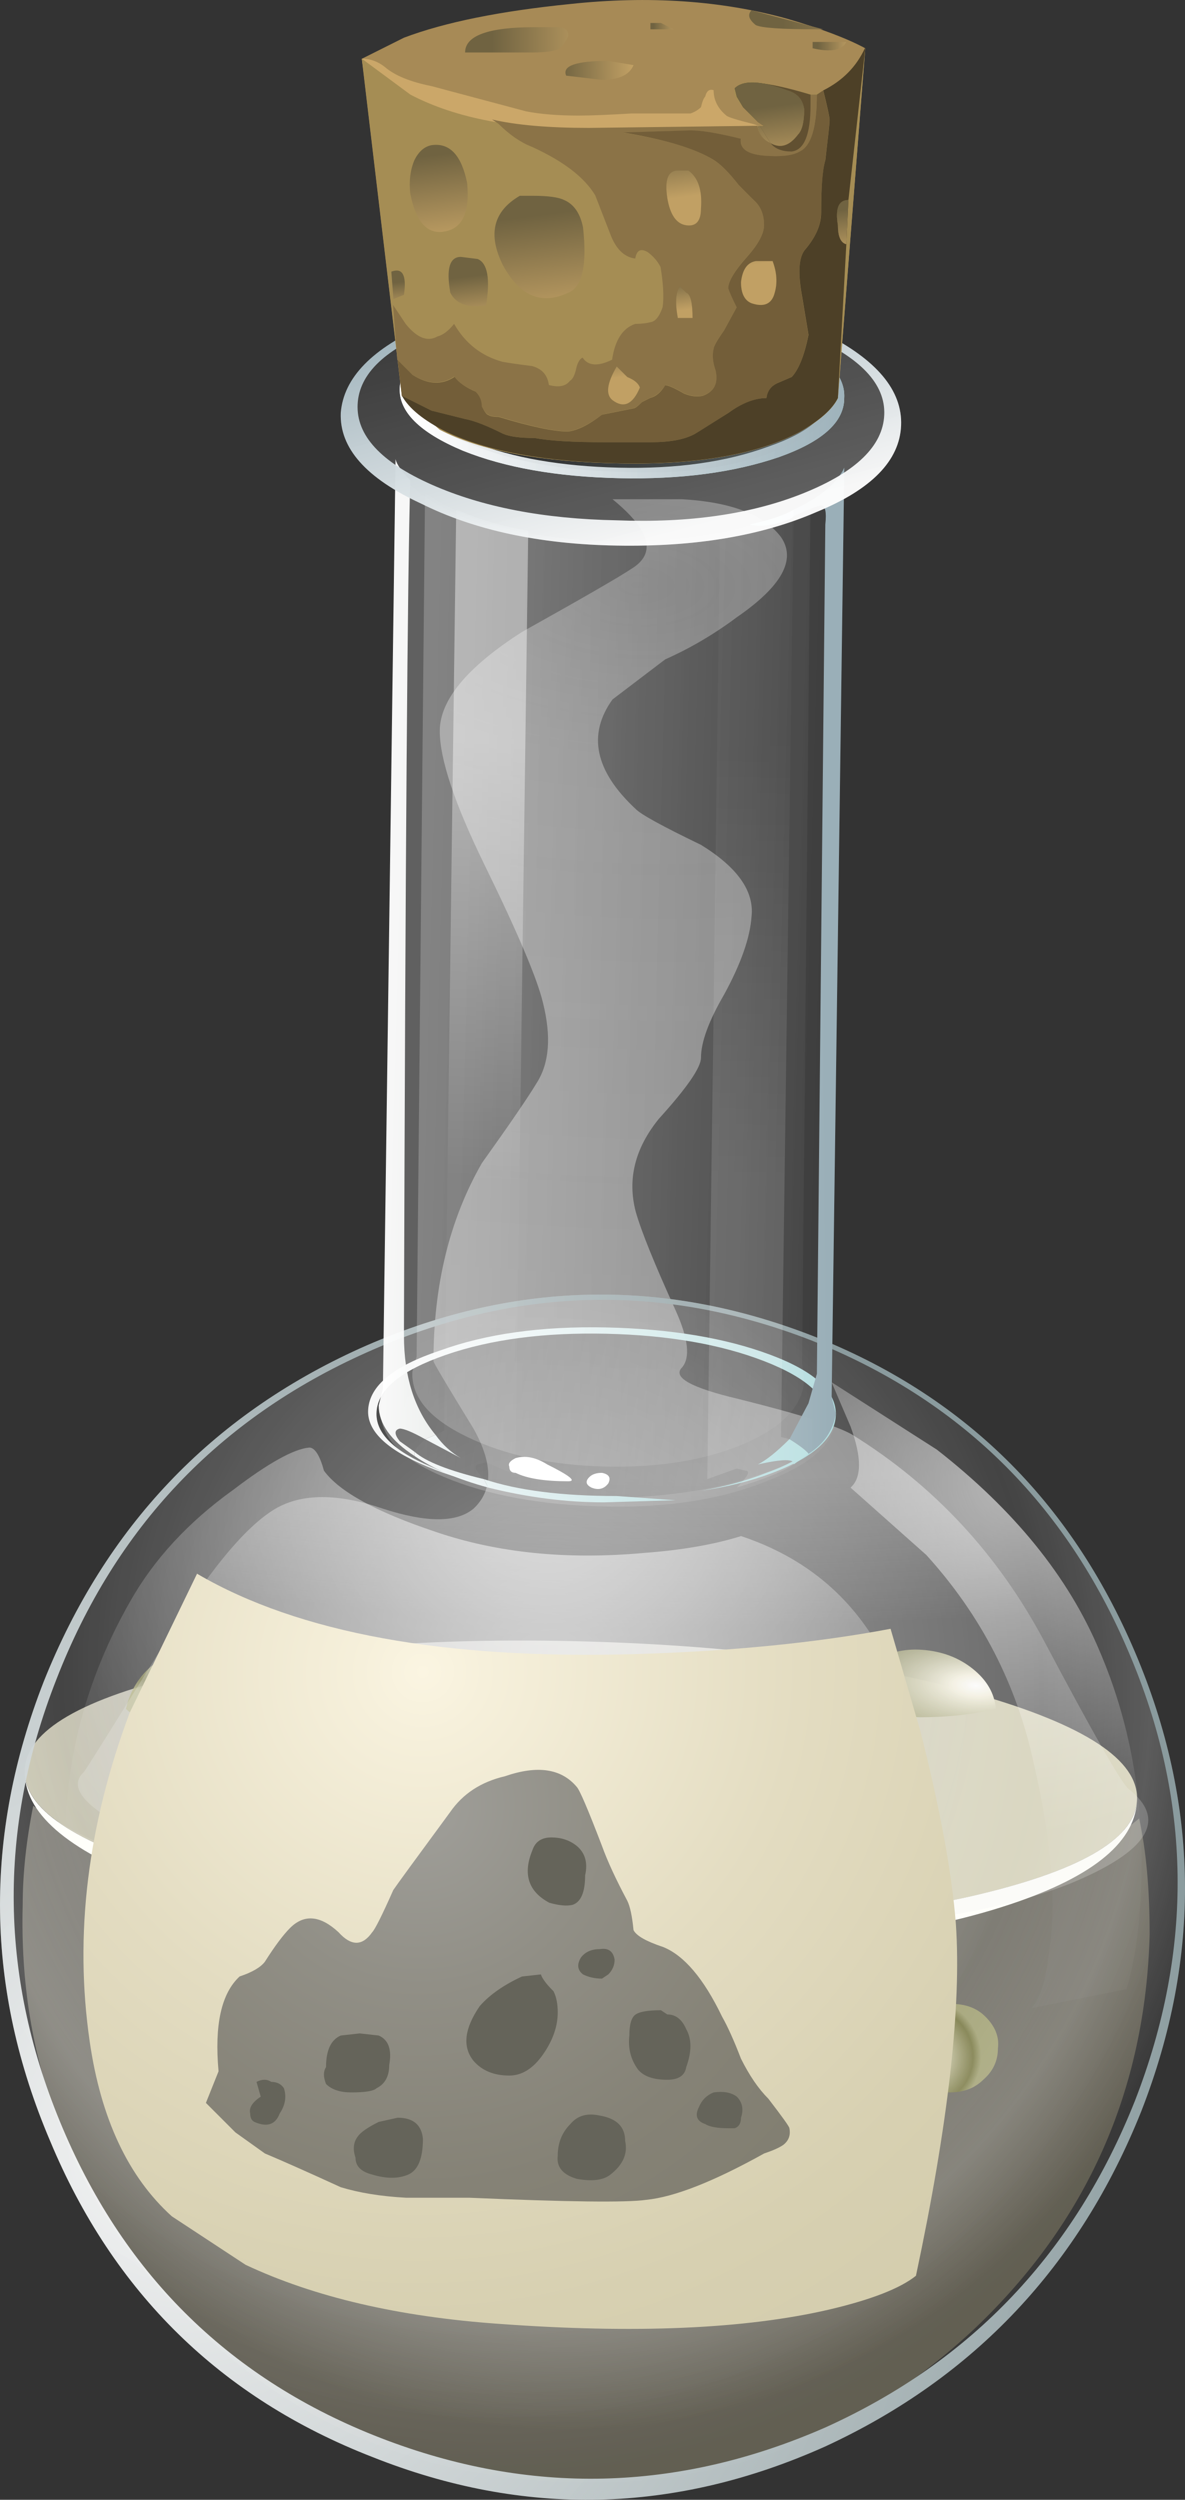 <?xml version="1.0" encoding="UTF-8"?>
<svg version="1.1" viewBox="0 0 22.502 47.448" xmlns="http://www.w3.org/2000/svg">
<rect x="0" y="0" width="22.502" height="47.448" fill="#333333" stroke="none"/>
<g transform="translate(-15.116 -11.821)" fill-rule="evenodd">
<radialGradient id="ae" cx="1417.4" cy="-497.98" r="18.043" gradientTransform="matrix(.329 .729 .729 -.329 -78.794 -1152.6)" gradientUnits="userSpaceOnUse">
<stop stop-color="#D4D4D4" stop-opacity=".667" offset="0"/>
<stop stop-color="#656152" stop-opacity=".847" offset=".988"/>
</radialGradient>
<path d="m25.987 48.497c2.4 0.08 4.6-0.08 6.6-0.48 1.92-0.4 3.307-0.96 4.16-1.68 0.134 0.613 0.2 1.347 0.2 2.2-0.08 2.96-1.187 5.452-3.32 7.48-2.16 2.025-4.72 3-7.68 2.92s-5.454-1.188-7.48-3.32c-2.026-2.16-3-4.707-2.92-7.64 0-0.588 0.067-1.214 0.2-1.88 0.935 0.666 2.307 1.213 4.12 1.64 1.84 0.452 3.88 0.706 6.12 0.76z" fill="url(#ae)"/>
<radialGradient id="b" cx="1425.1" cy="-526.72" r="13.838" gradientTransform="matrix(.314 .736 .701 -.332 -54.979 -1181)" gradientUnits="userSpaceOnUse">
<stop stop-color="#D9D8D5" stop-opacity=".667" offset="0"/>
<stop stop-color="#CFCBAE" offset="1"/>
</radialGradient>
<path d="m33.667 43.977c2.054 0.587 3.066 1.254 3.04 2-0.026 0.747-1.08 1.36-3.16 1.84-2.054 0.454-4.547 0.654-7.48 0.6-2.906-0.08-5.385-0.413-7.44-1-2.052-0.586-3.065-1.253-3.04-2 0.027-0.746 1.08-1.36 3.16-1.84 2.054-0.48 4.547-0.68 7.48-0.6 2.907 0.08 5.386 0.413 7.44 1z" fill="url(#b)"/>
<path d="m33.547 47.816c2.044-0.47 3.097-1.07 3.16-1.8-0.053 0.81-0.906 1.475-2.56 2-1.92 0.614-4.573 0.88-7.96 0.8-3.36-0.08-6.027-0.48-8-1.2-1.707-0.62-2.573-1.327-2.6-2.12 0.042 0.713 1.055 1.354 3.04 1.92 2.054 0.587 4.534 0.92 7.44 1 2.933 0.055 5.426-0.145 7.48-0.6z" fill="#fffffa"/>
<radialGradient id="c" cx="1327.2" cy="-719.51" r="2.304" gradientTransform="matrix(.208 .772 .772 -.208 306.3 -1125)" gradientUnits="userSpaceOnUse">
<stop stop-color="#fff" offset="0"/>
<stop stop-color="#F3EFDB" offset=".165"/>
<stop stop-color="#7C7C40" stop-opacity=".847" offset=".859"/>
<stop stop-color="#AAAA76" stop-opacity=".847" offset="1"/>
</radialGradient>
<path d="m28.667 50.497c-0.026 0.4-0.187 0.733-0.48 1-0.293 0.266-0.64 0.387-1.04 0.36-0.426 0-0.786-0.134-1.08-0.4-0.292-0.294-0.426-0.64-0.4-1.04 0.027-0.374 0.188-0.693 0.48-0.96 0.294-0.294 0.64-0.427 1.04-0.4 0.427 0 0.774 0.146 1.04 0.44 0.294 0.293 0.44 0.626 0.44 1z" fill="url(#c)"/>
<radialGradient id="d" cx="1322.3" cy="-709.32" r="1.346" gradientTransform="matrix(.208 .772 .772 -.208 290.67 -1120.3)" gradientUnits="userSpaceOnUse">
<stop stop-color="#fff" offset="0"/>
<stop stop-color="#F3EFDB" offset=".165"/>
<stop stop-color="#7C7C40" stop-opacity=".847" offset=".859"/>
<stop stop-color="#AAAA76" stop-opacity=".847" offset="1"/>
</radialGradient>
<path d="m18.748 48.977c-0.027 0.24-0.12 0.44-0.28 0.6-0.187 0.16-0.4 0.24-0.64 0.24-0.24-0.026-0.44-0.12-0.6-0.28-0.188-0.16-0.267-0.36-0.24-0.6 0-0.213 0.093-0.4 0.28-0.56 0.16-0.16 0.36-0.24 0.6-0.24s0.453 0.08 0.64 0.24c0.16 0.186 0.24 0.387 0.24 0.6z" fill="url(#d)"/>
<radialGradient id="e" cx="1323.1" cy="-714.28" r="1.346" gradientTransform="matrix(.208 .772 .772 -.208 298.33 -1122.4)" gradientUnits="userSpaceOnUse">
<stop stop-color="#fff" offset="0"/>
<stop stop-color="#F3EFDB" offset=".165"/>
<stop stop-color="#7C7C40" stop-opacity=".847" offset=".859"/>
<stop stop-color="#AAAA76" stop-opacity=".847" offset="1"/>
</radialGradient>
<path d="m22.708 48.576c0 0.214-0.08 0.4-0.24 0.56-0.187 0.16-0.4 0.24-0.64 0.24s-0.44-0.08-0.6-0.24c-0.188-0.186-0.28-0.386-0.28-0.6 0.026-0.24 0.12-0.44 0.28-0.6 0.186-0.16 0.4-0.227 0.64-0.2 0.24 0 0.44 0.08 0.6 0.24 0.186 0.16 0.266 0.36 0.24 0.6z" fill="url(#e)"/>
<radialGradient id="f" cx="1322.8" cy="-722.67" r="1.346" gradientTransform="matrix(.208 .772 .772 -.208 311.29 -1125.8)" gradientUnits="userSpaceOnUse">
<stop stop-color="#fff" offset="0"/>
<stop stop-color="#F3EFDB" offset=".165"/>
<stop stop-color="#7C7C40" stop-opacity=".847" offset=".859"/>
<stop stop-color="#AAAA76" stop-opacity=".847" offset="1"/>
</radialGradient>
<path d="m28.267 45.697c0.24 0 0.44 0.08 0.6 0.24 0.188 0.186 0.268 0.386 0.24 0.6 0 0.24-0.08 0.44-0.24 0.6-0.186 0.16-0.4 0.227-0.64 0.2-0.24 0-0.44-0.08-0.6-0.24-0.187-0.187-0.28-0.387-0.28-0.6 0.027-0.24 0.12-0.44 0.28-0.6 0.186-0.16 0.4-0.227 0.64-0.2z" fill="url(#f)"/>
<radialGradient id="g" cx="1329.7" cy="-710.54" r="2.292" gradientTransform="matrix(.209 .772 .772 -.209 292.01 -1122.8)" gradientUnits="userSpaceOnUse">
<stop stop-color="#fff" offset="0"/>
<stop stop-color="#F3EFDB" offset=".165"/>
<stop stop-color="#7C7C40" stop-opacity=".847" offset=".859"/>
<stop stop-color="#AAAA76" stop-opacity=".847" offset="1"/>
</radialGradient>
<path d="m23.467 53.137c-0.026 0.373-0.186 0.706-0.48 1-0.293 0.267-0.64 0.387-1.04 0.36-0.425-0.027-0.772-0.174-1.04-0.44-0.293-0.294-0.44-0.626-0.44-1 0.027-0.373 0.187-0.693 0.48-0.96 0.293-0.294 0.653-0.427 1.08-0.4 0.4 0 0.747 0.146 1.04 0.44 0.267 0.294 0.4 0.626 0.4 1z" fill="url(#g)"/>
<radialGradient id="h" cx="1332.3" cy="-721.86" r="1.374" gradientTransform="matrix(.211 .772 .772 -.211 308.81 -1130)" gradientUnits="userSpaceOnUse">
<stop stop-color="#fff" offset="0"/>
<stop stop-color="#F3EFDB" offset=".165"/>
<stop stop-color="#7C7C40" stop-opacity=".847" offset=".859"/>
<stop stop-color="#AAAA76" stop-opacity=".847" offset="1"/>
</radialGradient>
<path d="m34.066 50.697c0 0.24-0.093 0.44-0.28 0.6-0.16 0.16-0.373 0.24-0.64 0.24-0.24 0-0.44-0.08-0.6-0.24-0.187-0.187-0.28-0.4-0.28-0.64 0.026-0.24 0.12-0.44 0.28-0.6 0.188-0.16 0.4-0.228 0.64-0.2 0.267 0 0.48 0.08 0.64 0.24 0.188 0.186 0.267 0.386 0.24 0.6z" fill="url(#h)"/>
<radialGradient id="i" cx="1001.7" cy="-1099.7" r="1.892" gradientTransform="matrix(-.053 .798 1.348 .106 1554.3 -640.19)" gradientUnits="userSpaceOnUse">
<stop stop-color="#fff" offset="0"/>
<stop stop-color="#F3EFDB" offset=".165"/>
<stop stop-color="#7C7C40" stop-opacity=".847" offset=".859"/>
<stop stop-color="#AAAA76" stop-opacity=".847" offset="1"/>
</radialGradient>
<path d="m18.867 44.657c-0.666-0.026-1.12-0.16-1.36-0.4 0.08-0.347 0.254-0.626 0.52-0.84 0.268-0.214 0.562-0.32 0.882-0.32 0.34 0.026 0.65 0.16 0.91 0.4 0.265 0.24 0.412 0.546 0.44 0.92-0.27 0.16-0.735 0.24-1.4 0.24z" fill="url(#i)"/>
<radialGradient id="j" cx="1001.8" cy="-1113.1" r="1.478" gradientTransform="matrix(-.054 .798 1.353 .108 1588.4 -633.77)" gradientUnits="userSpaceOnUse">
<stop stop-color="#fff" offset="0"/>
<stop stop-color="#F3EFDB" offset=".165"/>
<stop stop-color="#7C7C40" stop-opacity=".847" offset=".859"/>
<stop stop-color="#AAAA76" stop-opacity=".847" offset="1"/>
</radialGradient>
<path d="m28.267 45.297c0.268 0 0.507 0.106 0.72 0.32 0.188 0.186 0.307 0.426 0.36 0.72-0.266 0.134-0.64 0.187-1.12 0.16-0.48-0.026-0.84-0.12-1.08-0.28 0.187-0.667 0.56-0.974 1.12-0.92z" fill="url(#j)"/>
<radialGradient id="k" cx="1002.1" cy="-1108.9" r="2.205" gradientTransform="matrix(-.054 .798 1.347 .109 1572.7 -633.1)" gradientUnits="userSpaceOnUse">
<stop stop-color="#fff" offset="0"/>
<stop stop-color="#F3EFDB" offset=".165"/>
<stop stop-color="#7C7C40" stop-opacity=".847" offset=".859"/>
<stop stop-color="#AAAA76" stop-opacity=".847" offset="1"/>
</radialGradient>
<path d="m24.467 47.736c-0.72-0.026-1.253-0.173-1.6-0.44 0.107-0.4 0.307-0.72 0.6-0.96 0.32-0.266 0.68-0.4 1.08-0.4 0.4 0.027 0.747 0.188 1.04 0.48 0.32 0.294 0.495 0.654 0.522 1.08-0.33 0.188-0.87 0.268-1.65 0.24z" fill="url(#k)"/>
<radialGradient id="l" cx="1003.2" cy="-1126.5" r="1.555" gradientTransform="matrix(-.06 .798 1.716 .13 2026.9 -610.29)" gradientUnits="userSpaceOnUse">
<stop stop-color="#fff" offset="0"/>
<stop stop-color="#F3EFDB" offset=".165"/>
<stop stop-color="#7C7C40" stop-opacity=".847" offset=".859"/>
<stop stop-color="#AAAA76" stop-opacity=".847" offset="1"/>
</radialGradient>
<path d="m32.587 44.416c-0.747-0.026-1.227-0.146-1.44-0.36 0.08-0.292 0.254-0.52 0.52-0.68 0.295-0.187 0.615-0.266 0.96-0.24 0.374 0.027 0.694 0.147 0.96 0.36 0.268 0.214 0.414 0.467 0.44 0.76-0.426 0.107-0.906 0.16-1.44 0.16z" fill="url(#l)"/>
<radialGradient id="m" cx="1026.3" cy="-1072.8" r="24.65" gradientTransform="matrix(-.025 .8 1.565 .049 1731.8 -745.56)" gradientUnits="userSpaceOnUse">
<stop stop-color="#fff" stop-opacity=".259" offset="0"/>
<stop stop-color="#EBEBEB" stop-opacity=".369" offset=".165"/>
<stop stop-color="#E0E0E0" stop-opacity=".459" offset=".859"/>
<stop stop-color="#EDEDED" stop-opacity=".228" offset="1"/>
</radialGradient>
<path d="m26.747 21.297h1.32c0.933 0.053 1.56 0.293 1.88 0.72 0.293 0.426 0.014 0.933-0.84 1.52-0.427 0.32-0.88 0.586-1.36 0.8l-1 0.76c-0.48 0.667-0.333 1.36 0.44 2.08 0.105 0.107 0.52 0.333 1.24 0.68 0.693 0.427 1.013 0.88 0.96 1.36-0.027 0.4-0.2 0.894-0.52 1.48-0.294 0.506-0.44 0.906-0.44 1.2 0 0.187-0.268 0.573-0.8 1.16-0.454 0.56-0.6 1.146-0.44 1.76 0.105 0.373 0.36 1 0.76 1.88 0.24 0.533 0.28 0.893 0.12 1.08-0.187 0.187 0.173 0.386 1.08 0.6 1.173 0.293 1.893 0.52 2.16 0.68 1.546 0.96 2.76 2.267 3.64 3.92 0.934 1.76 1.466 2.693 1.6 2.8 0.746 0.587 0.374 1.187-1.12 1.8-1.76 0.694-4.48 1-8.16 0.92-3.573-0.106-6.426-0.586-8.56-1.44-1.732-0.692-2.4-1.226-2-1.6 0.028-0.025 0.52-0.813 1.48-2.36 0.854-1.412 1.574-2.293 2.16-2.64 0.506-0.293 1.187-0.293 2.04 0 0.827 0.268 1.4 0.268 1.72 0 0.374-0.346 0.374-0.853 0-1.52-0.507-0.826-0.76-1.253-0.76-1.28 0-1.44 0.306-2.692 0.92-3.76 0.533-0.746 0.88-1.253 1.04-1.52 0.24-0.374 0.28-0.88 0.12-1.52-0.107-0.454-0.48-1.334-1.12-2.64-0.56-1.147-0.84-1.987-0.84-2.52 0-0.588 0.52-1.214 1.56-1.88 1.146-0.64 1.84-1.04 2.08-1.2 0.48-0.293 0.36-0.733-0.36-1.32z" fill="url(#m)"/>
<radialGradient id="n" cx="1218.7" cy="-880.77" r="17.867" gradientTransform="matrix(.109 .792 .726 -.1 532.18 -1009.6)" gradientUnits="userSpaceOnUse">
<stop stop-color="#fff" stop-opacity=".478" offset="0"/>
<stop stop-color="#fff" stop-opacity=".082" offset=".71"/>
<stop stop-color="#fff" stop-opacity=".2" offset=".867"/>
<stop stop-color="#fff" stop-opacity=".028" offset="1"/>
</radialGradient>
<path d="m36.667 43.177c1.227 2.88 1.267 5.786 0.12 8.72-1.174 2.934-3.174 5.054-6 6.36-2.854 1.28-5.72 1.346-8.6 0.2-2.88-1.12-4.92-3.12-6.12-6-1.227-2.88-1.266-5.787-0.12-8.72 1.174-2.935 3.173-5.04 6-6.32 2.853-1.28 5.72-1.36 8.6-0.24 2.853 1.12 4.893 3.12 6.12 6z" fill="url(#n)"/>
<radialGradient id="o" cx="64.603" cy="1504.5" r="24.783" gradientTransform="matrix(.607 -.522 -.522 -.607 764.66 999.57)" gradientUnits="userSpaceOnUse">
<stop stop-color="#fff" stop-opacity=".949" offset="0"/>
<stop stop-color="#8A9B9E" offset="1"/>
</radialGradient>
<path d="m36.547 43.177c-1.2-2.827-3.213-4.8-6.04-5.92-2.826-1.094-5.64-1.014-8.44 0.24-2.8 1.253-4.76 3.32-5.88 6.2-1.12 2.853-1.08 5.692 0.12 8.52s3.214 4.786 6.04 5.88c2.828 1.093 5.64 1.026 8.44-0.2 2.774-1.254 4.734-3.32 5.88-6.2 1.12-2.88 1.08-5.72-0.12-8.52zm-6-6c2.854 1.12 4.894 3.12 6.12 6s1.267 5.786 0.12 8.72c-1.174 2.934-3.174 5.054-6 6.36-2.854 1.28-5.72 1.346-8.6 0.2-2.88-1.12-4.92-3.12-6.12-6-1.227-2.88-1.266-5.787-0.12-8.72 1.174-2.935 3.173-5.04 6-6.32 2.853-1.28 5.72-1.36 8.6-0.24z" fill="url(#o)"/>
<radialGradient id="p" cx="1237.6" cy="-799.85" r="12.787" gradientTransform="matrix(.161 .784 .888 -.147 536.49 -1047.5)" gradientUnits="userSpaceOnUse">
<stop stop-color="#fff" stop-opacity=".588" offset="0"/>
<stop stop-color="#fff" stop-opacity="0" offset="1"/>
</radialGradient>
<path d="m29.188 40.977c1.76 0.587 2.853 1.894 3.28 3.92 0.24 1.014 0.293 1.974 0.16 2.88l-0.12 1.32c-0.188 0.987-0.614 1.813-1.28 2.48-2.106 2.133-6.107 2.213-12 0.24-1.734-0.587-2.68-1.987-2.84-4.2-0.16-1.92 0.24-3.72 1.2-5.4 0.452-0.8 1.105-1.507 1.96-2.12 0.666-0.507 1.145-0.773 1.44-0.8 0.105 0 0.2 0.146 0.28 0.44 0.292 0.4 1 0.786 2.12 1.16 1.172 0.4 2.493 0.533 3.96 0.4 0.718-0.054 1.333-0.16 1.84-0.32z" fill="url(#p)"/>
<radialGradient id="q" cx="1270.4" cy="-810.36" r="8.396" gradientTransform="matrix(.161 .784 .867 -.178 532.46 -1100.3)" gradientUnits="userSpaceOnUse">
<stop stop-color="#fff" stop-opacity=".62" offset="0"/>
<stop stop-color="#fff" stop-opacity=".028" offset="1"/>
</radialGradient>
<path d="m31.267 40.057c0.214-0.187 0.214-0.573 0-1.16l-0.36-0.84 2 1.28c1.468 1.146 2.494 2.413 3.08 3.8 0.587 1.36 0.854 2.84 0.8 4.44-0.025 0.8-0.12 1.466-0.28 2l-1.8 0.36c0.16-0.188 0.268-0.522 0.32-1 0.16-0.935 0.066-2.147-0.28-3.64-0.32-1.495-1-2.814-2.04-3.96l-1.44-1.28z" fill="url(#q)"/>
<linearGradient id="r" x1="1357" x2="1367.5" y1="625.56" y2="625.56" gradientTransform="matrix(.745 .292 -.292 .745 -805.2 -825.25)" gradientUnits="userSpaceOnUse">
<stop stop-color="#fff" stop-opacity=".949" offset="0"/>
<stop stop-color="#ABD9DB" offset="1"/>
</linearGradient>
<path d="m24.527 40.037c-0.483-0.09-0.917-0.216-1.3-0.38-0.773-0.32-1.146-0.68-1.12-1.08 0.027-0.453 0.48-0.827 1.36-1.12 0.88-0.32 1.933-0.467 3.16-0.44s2.266 0.2 3.12 0.52 1.266 0.707 1.24 1.16c-0.027 0.427-0.428 0.787-1.2 1.08-0.405 0.154-0.858 0.268-1.36 0.34 0.453-0.08 0.865-0.192 1.24-0.34 0.746-0.267 1.133-0.6 1.16-1 0.025-0.426-0.375-0.8-1.2-1.12-0.827-0.32-1.827-0.493-3-0.52-1.174-0.026-2.188 0.106-3.04 0.4s-1.294 0.653-1.32 1.08c-0.028 0.4 0.32 0.746 1.04 1.04 0.36 0.16 0.767 0.286 1.22 0.38z" fill="url(#r)"/>
<linearGradient id="s" x1="1247.3" x2="1256.6" y1="825.06" y2="825.06" gradientTransform="matrix(.78 .176 -.176 .78 -805.2 -825.25)" gradientUnits="userSpaceOnUse">
<stop stop-opacity=".247" offset="0"/>
<stop stop-opacity=".028" offset="1"/>
</linearGradient>
<path d="m30.827 38.776c-0.026 0.427-0.467 0.773-1.32 1.04-0.826 0.294-1.84 0.44-3.04 0.44-1.173-0.026-2.173-0.2-3-0.52s-1.227-0.694-1.2-1.12c0.026-0.427 0.467-0.786 1.32-1.08 0.854-0.294 1.867-0.427 3.04-0.4 1.174 0.026 2.174 0.2 3 0.52s1.227 0.695 1.2 1.12z" fill="url(#s)"/>
<linearGradient id="t" x1="-1291" x2="-1284.2" y1="734.68" y2="734.68" gradientTransform="matrix(-.205 -.773 .773 -.205 -805.2 -825.25)" gradientUnits="userSpaceOnUse">
<stop stop-color="#fff" stop-opacity=".22" offset="0"/>
<stop stop-color="#fff" stop-opacity=".028" offset="1"/>
</linearGradient>
<path d="m26.987 17.657c-1.147-0.026-2.147 0.106-3 0.4-0.827 0.293-1.253 0.666-1.28 1.12-0.026 0.453 0.374 0.853 1.2 1.2 0.8 0.32 1.786 0.493 2.96 0.52 1.173 0.026 2.187-0.107 3.04-0.4 0.827-0.293 1.24-0.666 1.24-1.12 0.026-0.453-0.374-0.853-1.2-1.2-0.8-0.32-1.787-0.493-2.96-0.52zm-0.16 4.52c-1.467-0.026-2.707-0.293-3.72-0.8-1.04-0.48-1.547-1.053-1.52-1.72 0.053-0.667 0.6-1.227 1.64-1.68 1.066-0.427 2.32-0.626 3.76-0.6 1.466 0.026 2.72 0.28 3.76 0.76 1.014 0.506 1.507 1.094 1.48 1.76s-0.56 1.213-1.6 1.64c-1.04 0.453-2.307 0.667-3.8 0.64z" fill="url(#t)"/>
<linearGradient id="u" x1="1062.8" x2="1073.8" y1="1041.5" y2="1041.5" gradientTransform="matrix(.8 .021 -.021 .8 -805.2 -825.25)" gradientUnits="userSpaceOnUse">
<stop stop-color="#fff" stop-opacity=".22" offset="0"/>
<stop stop-color="#fff" stop-opacity=".028" offset="1"/>
</linearGradient>
<path d="m29.667 21.817c0.773-0.267 1.267-0.613 1.48-1.04l-0.24 17.64 0.08 0.32c-0.026 0.48-0.467 0.88-1.32 1.2-0.854 0.346-1.88 0.506-3.08 0.478-1.2-0.026-2.213-0.213-3.04-0.56s-1.227-0.772-1.2-1.28c0-0.133 0.027-0.24 0.08-0.32l0.2-17.64c0.187 0.428 0.667 0.788 1.44 1.082 0.8 0.293 1.72 0.453 2.76 0.48 1.067 0.027 2.013-0.093 2.84-0.36z" fill="url(#u)"/>
<linearGradient id="v" x1="1063.1" x2="1072.7" y1="1041.8" y2="1041.8" gradientTransform="matrix(.8 .021 -.021 .8 -805.2 -825.25)" gradientUnits="userSpaceOnUse">
<stop stop-color="#fff" stop-opacity=".22" offset="0"/>
<stop stop-color="#fff" stop-opacity=".028" offset="1"/>
</linearGradient>
<path d="m26.827 22.097c1.626 0 2.854-0.266 3.68-0.8l-0.16 16.4 0.04 0.32c-0.026 0.48-0.4 0.88-1.12 1.2-0.746 0.32-1.64 0.466-2.68 0.44-1.013-0.027-1.88-0.215-2.6-0.562s-1.066-0.76-1.04-1.24l0.08-0.28 0.16-16.4c0.827 0.59 2.04 0.896 3.64 0.922z" fill="url(#v)"/>
<linearGradient id="w" x1="1063.5" x2="1074.3" y1="1052.9" y2="1052.9" gradientTransform="matrix(.8 .022 -.022 .8 -805.2 -825.25)" gradientUnits="userSpaceOnUse">
<stop stop-color="#fff" stop-opacity=".949" offset="0"/>
<stop stop-color="#ABD9DB" offset="1"/>
</linearGradient>
<path d="m27.947 40.297-1.36 0.04c-0.72 0-1.453-0.094-2.2-0.28l-0.08-0.16c0.64 0.214 1.48 0.32 2.52 0.32l1.12 0.08z" fill="url(#w)"/>
<linearGradient id="x" x1="1062.1" x2="1074.6" y1="1041.6" y2="1041.6" gradientTransform="matrix(.8 .021 -.021 .8 -805.2 -825.25)" gradientUnits="userSpaceOnUse">
<stop stop-color="#fff" stop-opacity=".949" offset="0"/>
<stop stop-color="#809C89" offset="1"/>
</linearGradient>
<path d="m22.627 20.537c0.027 0.106 0.12 0.24 0.28 0.4-0.053 1.787-0.093 7.134-0.12 16.04v0.2c0 0.773 0.2 1.4 0.6 1.88l-0.2 0.08c-0.24-0.134-0.4-0.2-0.48-0.2-0.106 0.026-0.106 0.106 0 0.24l0.28 0.2v0.08c-0.452-0.294-0.68-0.614-0.68-0.96l0.08-0.32 0.24-17.64z" fill="url(#x)"/>
<linearGradient id="y" x1="1026.4" x2="1036.9" y1="1076.6" y2="1076.6" gradientTransform="matrix(.8 -.006 .006 .8 -805.2 -825.25)" gradientUnits="userSpaceOnUse">
<stop stop-color="#fff" stop-opacity=".949" offset="0"/>
<stop stop-color="#9AAFB8" offset="1"/>
</linearGradient>
<path d="m30.188 21.497c0.506-0.24 0.826-0.507 0.96-0.8l-0.24 17.64 0.08 0.32c-0.054 0.32-0.227 0.573-0.52 0.76-0.027-0.054-0.147-0.147-0.36-0.28l0.36-0.68 0.16-0.56 0.16-16.12c0.025-0.24 0-0.36-0.08-0.36-0.055 0-0.228 0.066-0.52 0.2v-0.12z" fill="url(#y)"/>
<linearGradient id="z" x1="1036" x2="1046.4" y1="-1064.7" y2="-1064.7" gradientTransform="matrix(-.021 .8 -.8 -.021 -805.2 -825.25)" gradientUnits="userSpaceOnUse">
<stop stop-color="#fff" stop-opacity=".42" offset="0"/>
<stop stop-color="#fff" stop-opacity=".028" offset="1"/>
</linearGradient>
<path d="m23.787 21.497c0.427 0.187 0.88 0.32 1.36 0.4l-0.24 17.6c-0.107 0.053-0.146 0.106-0.12 0.16 0 0.08 0.04 0.12 0.12 0.12v0.04l-0.56-0.24-0.16 0.04c-0.08 0.025-0.04 0.12 0.12 0.28-0.666-0.16-1.106-0.334-1.32-0.52 0-0.028 0.067-0.107 0.2-0.24l0.68 0.36c-0.185-0.108-0.345-0.255-0.478-0.44l0.16-0.08 0.23-17.48z" fill="url(#z)"/>
<linearGradient id="be" x1="1063.7" x2="1074.4" y1="1052.4" y2="1052.4" gradientTransform="matrix(.8 .022 -.022 .8 -805.2 -825.25)" gradientUnits="userSpaceOnUse">
<stop stop-color="#fff" stop-opacity=".949" offset="0"/>
<stop stop-color="#ABD9DB" offset="1"/>
</linearGradient>
<path d="m22.987 39.377c0.213 0.187 0.653 0.36 1.32 0.52l0.08 0.16c-0.587-0.16-1.053-0.36-1.4-0.6v-0.08z" fill="url(#be)"/>
<linearGradient id="bd" x1="1045.5" x2="1049.9" y1="-1065.1" y2="-1065.1" gradientTransform="matrix(-.022 .8 -.8 -.022 -805.2 -825.25)" gradientUnits="userSpaceOnUse">
<stop stop-color="#fff" stop-opacity=".42" offset="0"/>
<stop stop-color="#fff" stop-opacity=".028" offset="1"/>
</linearGradient>
<path d="m22.987 39.377c0.213 0.187 0.653 0.36 1.32 0.52l0.08 0.16c-0.587-0.16-1.053-0.36-1.4-0.6v-0.08z" fill="url(#bd)"/>
<linearGradient id="bc" x1="1063.6" x2="1074.4" y1="1051.8" y2="1051.8" gradientTransform="matrix(.8 .022 -.022 .8 -805.2 -825.25)" gradientUnits="userSpaceOnUse">
<stop stop-color="#fff" stop-opacity=".949" offset="0"/>
<stop stop-color="#ABD9DB" offset="1"/>
</linearGradient>
<path d="m23.867 39.497-0.68-0.36 0.2-0.08c0.134 0.186 0.294 0.333 0.48 0.44z" fill="url(#bc)"/>
<linearGradient id="bb" x1="1045.7" x2="1050.2" y1="-1064.6" y2="-1064.6" gradientTransform="matrix(-.021 .8 -.8 -.021 -805.2 -825.25)" gradientUnits="userSpaceOnUse">
<stop stop-color="#fff" stop-opacity=".42" offset="0"/>
<stop stop-color="#fff" stop-opacity=".028" offset="1"/>
</linearGradient>
<path d="m23.867 39.497-0.68-0.36 0.2-0.08c0.134 0.186 0.294 0.333 0.48 0.44z" fill="url(#bb)"/>
<linearGradient id="ba" x1="1043.3" x2="1043.5" y1="1074.3" y2="1063.9" gradientTransform="matrix(.8 0 0 .8 -805.2 -825.25)" gradientUnits="userSpaceOnUse">
<stop stop-color="#fff" stop-opacity=".137" offset="0"/>
<stop stop-color="#fff" stop-opacity=".028" offset="1"/>
</linearGradient>
<path d="m30.147 21.657 0.04-0.04-0.24 17.48 0.16 0.04c-0.24 0.24-0.44 0.4-0.6 0.478 0.48-0.106 0.706-0.106 0.68 0-0.188 0.134-0.547 0.28-1.08 0.44 0.213-0.214 0.267-0.32 0.16-0.32l-0.16-0.04-0.56 0.2 0.24-17.96 0.56-0.16c0.24 0.056 0.507 0.015 0.8-0.118z" fill="url(#ba)"/>
<linearGradient id="az" x1="1061.7" x2="1073.3" y1="1031" y2="1031" gradientTransform="matrix(.8 .021 -.021 .8 -805.2 -825.25)" gradientUnits="userSpaceOnUse">
<stop stop-color="#fff" offset="0"/>
<stop stop-color="#ABD9DB" offset="1"/>
</linearGradient>
<path d="m30.147 21.657c-0.294 0.133-0.56 0.174-0.8 0.12 0.373-0.08 0.652-0.173 0.84-0.28v0.12l-0.04 0.04z" fill="url(#az)"/>
<linearGradient id="ay" x1="1043.5" x2="1043.7" y1="1065.4" y2="1060.9" gradientTransform="matrix(.8 0 0 .8 -805.2 -825.25)" gradientUnits="userSpaceOnUse">
<stop stop-color="#fff" stop-opacity=".137" offset="0"/>
<stop stop-color="#fff" stop-opacity=".028" offset="1"/>
</linearGradient>
<path d="m30.147 21.657c-0.294 0.133-0.56 0.174-0.8 0.12 0.373-0.08 0.652-0.173 0.84-0.28v0.12l-0.04 0.04z" fill="url(#ay)"/>
<linearGradient id="ax" x1="1062.1" x2="1073.6" y1="1053.1" y2="1053.1" gradientTransform="matrix(.8 .021 -.021 .8 -805.2 -825.25)" gradientUnits="userSpaceOnUse">
<stop stop-color="#fff" offset="0"/>
<stop stop-color="#ABD9DB" offset="1"/>
</linearGradient>
<path d="m30.107 39.137c0.213 0.134 0.333 0.227 0.36 0.28l-0.28 0.2c0.026-0.107-0.2-0.107-0.68 0 0.16-0.08 0.36-0.24 0.6-0.48z" fill="url(#ax)"/>
<linearGradient id="aw" x1="1044.1" x2="1044.2" y1="1078.5" y2="1074" gradientTransform="matrix(.8 0 0 .8 -805.2 -825.25)" gradientUnits="userSpaceOnUse">
<stop stop-color="#fff" stop-opacity=".137" offset="0"/>
<stop stop-color="#fff" stop-opacity=".028" offset="1"/>
</linearGradient>
<path d="m30.107 39.137c0.213 0.134 0.333 0.227 0.36 0.28l-0.28 0.2c0.026-0.107-0.2-0.107-0.68 0 0.16-0.08 0.36-0.24 0.6-0.48z" fill="url(#aw)"/>
<path d="m24.787 39.657c-0.026-0.054 0.013-0.107 0.12-0.16 0.186-0.054 0.386-0.014 0.6 0.12 0.427 0.213 0.56 0.32 0.4 0.32-0.454 0-0.787-0.054-1-0.16-0.08 0-0.12-0.04-0.12-0.12zm1.56 0.4c-0.106-0.054-0.12-0.12-0.04-0.2 0.054-0.054 0.134-0.08 0.24-0.08 0.134 0.026 0.174 0.094 0.12 0.2-0.08 0.107-0.187 0.133-0.32 0.08z" fill="#fff"/>
<linearGradient id="av" x1="1062.3" x2="1072.8" y1="1028" y2="1028" gradientTransform="matrix(.8 .021 -.021 .8 -805.2 -825.25)" gradientUnits="userSpaceOnUse">
<stop stop-opacity=".086" offset="0"/>
<stop stop-color="#BCD9DB" stop-opacity=".42" offset="1"/>
</linearGradient>
<path d="m31.147 19.377c0 0.454-0.413 0.827-1.24 1.12-0.854 0.293-1.867 0.427-3.04 0.4-1.174-0.027-2.16-0.2-2.96-0.52-0.826-0.347-1.226-0.747-1.2-1.2 0.026-0.454 0.453-0.827 1.28-1.12 0.853-0.294 1.853-0.427 3-0.4 1.173 0.027 2.16 0.2 2.96 0.52 0.826 0.347 1.227 0.747 1.2 1.2z" fill="url(#av)"/>
<linearGradient id="au" x1="-1291" x2="-1284.2" y1="734.68" y2="734.68" gradientTransform="matrix(-.205 -.773 .773 -.205 -805.2 -825.25)" gradientUnits="userSpaceOnUse">
<stop stop-color="#fff" stop-opacity=".949" offset="0"/>
<stop stop-color="#9AAFB8" offset="1"/>
</linearGradient>
<path d="m26.947 17.497c-1.387-0.026-2.56 0.16-3.52 0.56-0.987 0.374-1.493 0.854-1.52 1.44-0.027 0.587 0.44 1.093 1.4 1.52s2.133 0.654 3.52 0.68c1.387 0.054 2.573-0.12 3.56-0.52s1.494-0.893 1.52-1.48-0.453-1.093-1.44-1.52c-0.96-0.4-2.133-0.627-3.52-0.68zm-0.12 4.68c-1.467-0.026-2.707-0.293-3.72-0.8-1.04-0.48-1.547-1.053-1.52-1.72 0.053-0.667 0.6-1.227 1.64-1.68 1.066-0.427 2.32-0.626 3.76-0.6 1.466 0.026 2.72 0.28 3.76 0.76 1.014 0.506 1.507 1.094 1.48 1.76s-0.56 1.213-1.6 1.64c-1.04 0.453-2.307 0.667-3.8 0.64z" fill="url(#au)"/>
<linearGradient id="at" x1="1349" x2="1359" y1="602.68" y2="602.68" gradientTransform="matrix(.745 .292 -.292 .745 -805.2 -825.25)" gradientUnits="userSpaceOnUse">
<stop stop-color="#fff" stop-opacity=".949" offset="0"/>
<stop stop-color="#ABD9DB" offset="1"/>
</linearGradient>
<path d="m23.907 20.377c-0.826-0.346-1.226-0.746-1.2-1.2 0.026-0.453 0.453-0.826 1.28-1.12 0.405-0.14 0.845-0.24 1.32-0.3-0.424 0.068-0.81 0.168-1.16 0.3-0.8 0.294-1.213 0.654-1.24 1.08 0 0.454 0.386 0.828 1.16 1.12 0.772 0.32 1.72 0.494 2.84 0.52 1.092 0.055 2.04-0.065 2.84-0.36 0.8-0.292 1.213-0.666 1.24-1.12 0.025-0.426-0.335-0.8-1.08-1.12-0.088-0.035-0.174-0.068-0.26-0.1 0.13 0.042 0.255 0.09 0.38 0.14 0.772 0.347 1.145 0.733 1.12 1.16 0 0.454-0.414 0.827-1.24 1.12-0.855 0.293-1.868 0.427-3.04 0.4-1.174-0.026-2.16-0.2-2.96-0.52z" fill="url(#at)"/>
<linearGradient id="as" x1="1062.3" x2="1072.8" y1="1028" y2="1028" gradientTransform="matrix(.8 .021 -.021 .8 -805.2 -825.25)" gradientUnits="userSpaceOnUse">
<stop stop-color="#fff" stop-opacity=".949" offset="0"/>
<stop stop-color="#9AAFB8" offset="1"/>
</linearGradient>
<path d="m23.987 18.058c0.206-0.07 0.42-0.13 0.64-0.18-0.163 0.04-0.323 0.087-0.48 0.14-0.772 0.293-1.16 0.653-1.16 1.08-0.026 0.427 0.348 0.8 1.12 1.12 0.747 0.294 1.668 0.454 2.76 0.48 1.095 0.026 2.04-0.107 2.84-0.4 0.774-0.267 1.175-0.613 1.2-1.04 0.027-0.426-0.346-0.787-1.12-1.08-0.482-0.2-1.028-0.347-1.64-0.44 0.68 0.085 1.28 0.232 1.8 0.44 0.827 0.346 1.228 0.746 1.2 1.2 0 0.453-0.412 0.826-1.24 1.12-0.853 0.292-1.866 0.426-3.04 0.4-1.173-0.028-2.16-0.2-2.96-0.522-0.825-0.346-1.225-0.746-1.2-1.2 0.027-0.452 0.454-0.825 1.28-1.118z" fill="url(#as)"/>
<path d="m30.066 12.177c0.64 0.187 1.134 0.373 1.48 0.56l-0.52 6.64c-0.106 0.213-0.347 0.427-0.72 0.64-0.8 0.427-1.934 0.627-3.4 0.6-1.52-0.026-2.667-0.24-3.44-0.64l-0.72-0.64-0.76-6.4 0.8-0.4c0.774-0.293 1.828-0.506 3.16-0.64 1.494-0.16 2.867-0.066 4.12 0.28z" fill="#a78a56"/>
<path d="m29.427 14.177c0.187 0.054 0.28 0.16 0.28 0.32-0.026 0.187-0.146 0.346-0.36 0.48-0.026 0-0.213 0.065-0.56 0.2-0.587 0.186-1.467 0.28-2.64 0.28-1.174 0.052-2.094-0.042-2.76-0.28-0.427-0.135-0.813-0.32-1.16-0.562l-0.24-1.68c0.16 0 0.306 0.053 0.44 0.16 0.187 0.16 0.48 0.28 0.88 0.36l1.8 0.48c0.267 0.052 0.6 0.08 1 0.08 0.24 0 0.573-0.015 1-0.04h1.12c0.08-0.027 0.146-0.067 0.2-0.12 0.025-0.108 0.053-0.174 0.08-0.2 0.026-0.108 0.08-0.148 0.16-0.122 0 0.187 0.08 0.347 0.24 0.48 0.027 0.03 0.2 0.084 0.52 0.164z" fill="#cba769"/>
<linearGradient id="ar" x1="-1029" x2="-1026.5" y1="-1057.3" y2="-1057.3" gradientTransform="matrix(-.8 .008 -.008 -.8 -805.2 -825.25)" gradientUnits="userSpaceOnUse">
<stop stop-color="#C1A064" offset="0"/>
<stop stop-color="#706341" offset="1"/>
</linearGradient>
<path d="m25.708 12.337c0.133 0 0.2 0.053 0.2 0.16-0.026 0.08-0.08 0.16-0.16 0.24-0.08 0.053-0.254 0.08-0.52 0.08h-1.28c0-0.32 0.44-0.48 1.32-0.48h0.44z" fill="url(#ar)"/>
<linearGradient id="aq" x1="-1025.8" x2="-1024.1" y1="-1062.6" y2="-1062.6" gradientTransform="matrix(-.8 .011 -.011 -.8 -805.2 -825.25)" gradientUnits="userSpaceOnUse">
<stop stop-color="#C1A064" offset="0"/>
<stop stop-color="#706341" offset="1"/>
</linearGradient>
<path d="m25.867 13.257c-0.08-0.187 0.187-0.28 0.8-0.28l0.48 0.08c-0.08 0.187-0.28 0.28-0.6 0.28l-0.68-0.08z" fill="url(#aq)"/>
<linearGradient id="ap" x1="-1041.5" x2="-1040.9" y1="-1047" y2="-1047" gradientTransform="matrix(-.8 0 0 -.8 -805.2 -825.25)" gradientUnits="userSpaceOnUse">
<stop stop-color="#C1A064" offset="0"/>
<stop stop-color="#706341" offset="1"/>
</linearGradient>
<path d="m27.467 12.377v-0.12h0.2l0.24 0.12z" fill="url(#ap)"/>
<linearGradient id="ao" x1="-1037.2" x2="-1033.4" y1="-1056.8" y2="-1056.8" gradientTransform="matrix(-.8 .008 -.008 -.8 -805.2 -825.25)" gradientUnits="userSpaceOnUse">
<stop stop-color="#C1A064" offset="0"/>
<stop stop-color="#706341" offset="1"/>
</linearGradient>
<path d="m29.467 12.297c-0.133-0.107-0.16-0.2-0.08-0.28l1.36 0.36h-0.12c-0.666 0-1.053-0.026-1.16-0.08z" fill="url(#ao)"/>
<linearGradient id="an" x1="-1045.6" x2="-1044.8" y1="-1047.5" y2="-1047.5" gradientTransform="matrix(-.8 0 0 -.8 -805.2 -825.25)" gradientUnits="userSpaceOnUse">
<stop stop-color="#C1A064" offset="0"/>
<stop stop-color="#706341" offset="1"/>
</linearGradient>
<path d="m30.547 12.737v-0.12h0.64c-0.08 0.16-0.293 0.2-0.64 0.12z" fill="url(#an)"/>
<path d="m29.627 14.217c-0.134-0.08-0.253-0.186-0.36-0.32-0.213-0.212-0.267-0.36-0.16-0.44 0.107-0.106 0.374-0.106 0.8 0 0.24 0.054 0.454 0.107 0.64 0.16 0.48-0.133 0.814-0.426 1-0.88l-0.52 6.64c-0.105 0.214-0.346 0.428-0.72 0.64-0.8 0.428-1.933 0.628-3.4 0.6-1.52-0.025-2.666-0.24-3.44-0.64l-0.718-0.64-0.76-6.4 0.92 0.68c0.87 0.455 2.01 0.668 3.4 0.642l3.31-0.05z" fill="#a58d54"/>
<path d="m27.027 18.977-0.2-0.2c-0.187 0.32-0.214 0.534-0.08 0.64 0.214 0.16 0.387 0.08 0.52-0.24-0.027-0.08-0.107-0.146-0.24-0.2zm0.96-1.12h0.28c0-0.294-0.04-0.454-0.12-0.48l-0.12-0.12c-0.08 0.107-0.093 0.306-0.04 0.6zm0.2-2.8h-0.2c-0.186 0-0.252 0.174-0.2 0.52 0.054 0.32 0.175 0.495 0.36 0.52 0.188 0.028 0.28-0.08 0.28-0.32 0.026-0.346-0.053-0.587-0.24-0.72zm2.32-1.44h0.12c0 0.614-0.106 0.974-0.32 1.08-0.133 0.08-0.36 0.107-0.68 0.08-0.32-0.025-0.467-0.132-0.44-0.318-0.426-0.11-0.746-0.16-0.96-0.16l-1.28 0.04c0.8 0.13 1.374 0.3 1.72 0.52 0.135 0.08 0.295 0.24 0.48 0.48 0.08 0.08 0.188 0.18 0.32 0.32 0.107 0.1 0.16 0.25 0.16 0.43 0 0.16-0.106 0.36-0.32 0.6-0.24 0.266-0.36 0.465-0.36 0.6 0.027 0.08 0.08 0.2 0.16 0.36l-0.24 0.44c-0.132 0.186-0.2 0.305-0.2 0.36-0.025 0.105-0.013 0.24 0.04 0.4 0.055 0.24-0.025 0.4-0.24 0.48-0.105 0.025-0.226 0.012-0.358-0.04-0.19-0.11-0.31-0.16-0.36-0.16-0.08 0.13-0.18 0.21-0.28 0.24l-0.16 0.08c-0.08 0.08-0.14 0.12-0.16 0.12l-0.6 0.12c-0.24 0.186-0.46 0.292-0.64 0.32-0.27 0-0.71-0.095-1.32-0.28-0.11 0-0.18-0.015-0.2-0.04-0.03 0-0.07-0.055-0.13-0.16 0-0.107-0.04-0.2-0.12-0.28-0.187-0.08-0.32-0.174-0.4-0.28-0.24 0.16-0.507 0.146-0.8-0.04l-0.28-0.28-0.08-1.04 0.24 0.36c0.213 0.264 0.413 0.345 0.6 0.24 0.11-0.028 0.213-0.108 0.32-0.24 0.213 0.372 0.52 0.61 0.92 0.72 0.133 0.024 0.32 0.05 0.56 0.08 0.19 0.052 0.293 0.17 0.32 0.36 0.19 0.05 0.32 0.024 0.4-0.08 0.053-0.03 0.093-0.11 0.12-0.24 0.026-0.108 0.066-0.175 0.12-0.2 0.105 0.16 0.293 0.17 0.56 0.04 0.054-0.37 0.2-0.6 0.44-0.68 0.105 0 0.213-0.01 0.32-0.04 0.08-0.027 0.146-0.12 0.2-0.28 0.026-0.188 0.013-0.44-0.04-0.76-0.055-0.108-0.134-0.2-0.24-0.28-0.135-0.08-0.214-0.04-0.24 0.12-0.214-0.028-0.374-0.188-0.48-0.48l-0.28-0.72c-0.21-0.348-0.61-0.65-1.2-0.92-0.21-0.08-0.427-0.228-0.64-0.44l-0.12-0.08c0.454 0.106 1.07 0.16 1.84 0.16l3.2-0.04c0.026 0.16 0.105 0.266 0.24 0.32 0.08 0.105 0.213 0.16 0.4 0.16 0.238-0.027 0.36-0.32 0.36-0.88v-0.2z" fill="#8b7347"/>
<path d="m29.527 13.397c0.242 0.023 0.568 0.096 0.98 0.22v0.2c0 0.56-0.12 0.853-0.36 0.88-0.187 0-0.32-0.055-0.4-0.16 0.187 0.105 0.36 0.052 0.52-0.16 0.08-0.08 0.12-0.24 0.12-0.48-0.026-0.187-0.133-0.307-0.32-0.36-0.205-0.076-0.384-0.12-0.54-0.14z" fill="#615031"/>
<path d="m29.387 17.577c0.24 0.08 0.387 0.013 0.44-0.2 0.054-0.187 0.04-0.387-0.04-0.6h-0.32c-0.16 0.027-0.253 0.16-0.28 0.4 0 0.213 0.067 0.347 0.2 0.4zm1.24-3.96 0.12-0.08c0.08 0.32 0.12 0.506 0.12 0.56 0 0.08-0.027 0.334-0.08 0.76-0.053 0.213-0.08 0.546-0.08 1 0 0.24-0.106 0.48-0.32 0.72-0.105 0.16-0.12 0.454-0.04 0.88l0.12 0.72c-0.08 0.4-0.186 0.666-0.32 0.8l-0.28 0.12c-0.105 0.052-0.173 0.145-0.2 0.28-0.213 0-0.452 0.093-0.72 0.28-0.372 0.24-0.586 0.373-0.64 0.4-0.186 0.105-0.467 0.158-0.84 0.158h-0.88c-0.587 0-1.026-0.026-1.32-0.08-0.266 0-0.466-0.027-0.6-0.08-0.32-0.16-0.56-0.254-0.72-0.28l-0.64-0.16-0.56-0.28-0.08-0.68 0.28 0.28c0.292 0.186 0.56 0.2 0.8 0.04 0.08 0.106 0.212 0.2 0.4 0.28 0.08 0.08 0.118 0.172 0.118 0.28 0.054 0.105 0.094 0.16 0.12 0.16 0.027 0.025 0.095 0.04 0.2 0.04 0.614 0.186 1.054 0.278 1.32 0.278 0.188-0.026 0.4-0.133 0.64-0.32l0.602-0.12c0.026 0 0.08-0.04 0.16-0.12l0.16-0.08c0.106-0.026 0.2-0.106 0.28-0.24 0.053 0 0.173 0.053 0.36 0.16 0.132 0.053 0.252 0.066 0.358 0.04 0.214-0.08 0.294-0.24 0.24-0.48-0.054-0.16-0.066-0.293-0.04-0.4 0-0.053 0.067-0.172 0.2-0.36l0.24-0.44c-0.08-0.16-0.134-0.28-0.16-0.36 0-0.133 0.12-0.332 0.36-0.6 0.213-0.24 0.32-0.44 0.32-0.6 0-0.186-0.054-0.332-0.16-0.438l-0.32-0.32c-0.187-0.24-0.347-0.4-0.48-0.48-0.347-0.214-0.92-0.387-1.72-0.52l1.28-0.04c0.213 0 0.533 0.053 0.96 0.16-0.027 0.186 0.12 0.293 0.44 0.32 0.32 0.026 0.546 0 0.68-0.08 0.216-0.105 0.322-0.464 0.322-1.078z" fill="#735e39"/>
<path d="m31.547 12.737-0.32 2.88c-0.187 0-0.253 0.16-0.2 0.48 0 0.212 0.055 0.332 0.16 0.36l-0.16 2.918c-0.105 0.213-0.346 0.427-0.72 0.64-0.8 0.427-1.933 0.627-3.4 0.6-1.44-0.026-2.546-0.227-3.32-0.6-0.425-0.213-0.705-0.44-0.838-0.68l0.56 0.28 0.64 0.16c0.16 0.027 0.4 0.12 0.72 0.28 0.13 0.054 0.33 0.08 0.6 0.08 0.29 0.054 0.73 0.08 1.32 0.08h0.88c0.37 0 0.65-0.052 0.84-0.158 0.05-0.027 0.26-0.16 0.64-0.4 0.26-0.187 0.5-0.28 0.72-0.28 0.02-0.134 0.09-0.227 0.2-0.28l0.28-0.12c0.13-0.134 0.24-0.4 0.32-0.8l-0.12-0.72c-0.08-0.426-0.07-0.72 0.04-0.88 0.21-0.24 0.32-0.48 0.32-0.72 0-0.453 0.02-0.786 0.08-1 0.05-0.425 0.08-0.68 0.08-0.76 0-0.053-0.04-0.24-0.12-0.56 0.37-0.186 0.63-0.453 0.79-0.8z" fill="#4d4027"/>
<linearGradient id="am" x1="-1172.9" x2="-1170.8" y1="896.7" y2="896.7" gradientTransform="matrix(-.1 -.794 .794 -.1 -805.2 -825.25)" gradientUnits="userSpaceOnUse">
<stop stop-color="#C1A064" offset="0"/>
<stop stop-color="#706341" offset="1"/>
</linearGradient>
<path d="m23.547 16.217c-0.32 0.054-0.534-0.186-0.64-0.72-0.027-0.24 0-0.453 0.08-0.64 0.08-0.16 0.187-0.253 0.32-0.28 0.346-0.052 0.573 0.188 0.68 0.72 0.053 0.56-0.093 0.867-0.44 0.92z" fill="url(#am)"/>
<linearGradient id="al" x1="-1174.1" x2="-1171.6" y1="899.76" y2="899.76" gradientTransform="matrix(-.099 -.794 .794 -.099 -805.2 -825.25)" gradientUnits="userSpaceOnUse">
<stop stop-color="#C1A064" offset="0"/>
<stop stop-color="#706341" offset="1"/>
</linearGradient>
<path d="m25.907 17.377c-0.507 0.24-0.92 0.066-1.24-0.52-0.293-0.586-0.186-1.026 0.32-1.32h0.24c0.293 0 0.494 0.027 0.6 0.08 0.187 0.08 0.307 0.254 0.36 0.52 0.08 0.72-0.013 1.134-0.28 1.24z" fill="url(#al)"/>
<linearGradient id="ak" x1="-1173" x2="-1171.9" y1="899.27" y2="899.27" gradientTransform="matrix(-.098 -.794 .794 -.098 -805.2 -825.25)" gradientUnits="userSpaceOnUse">
<stop stop-color="#C1A064" offset="0"/>
<stop stop-color="#706341" offset="1"/>
</linearGradient>
<path d="m23.667 17.377c-0.08-0.453-0.014-0.68 0.2-0.68l0.32 0.04c0.187 0.08 0.24 0.373 0.16 0.88-0.347 0.054-0.573-0.027-0.68-0.24z" fill="url(#ak)"/>
<linearGradient id="aj" x1="-1161.4" x2="-1160.7" y1="912.07" y2="912.07" gradientTransform="matrix(-.088 -.795 .795 -.088 -805.2 -825.25)" gradientUnits="userSpaceOnUse">
<stop stop-color="#C1A064" offset="0"/>
<stop stop-color="#706341" offset="1"/>
</linearGradient>
<path d="m22.547 16.977c0.213-0.08 0.293 0.066 0.24 0.44l-0.2 0.08-0.04-0.52z" fill="url(#aj)"/>
<path d="m28.147 16.097c-0.187-0.026-0.308-0.2-0.36-0.52-0.053-0.346 0.014-0.52 0.2-0.52h0.2c0.187 0.133 0.266 0.374 0.24 0.72 0 0.24-0.093 0.347-0.28 0.32z" fill="#705c39"/>
<linearGradient id="ai" x1="-1176" x2="-1174.7" y1="899.16" y2="899.16" gradientTransform="matrix(-.102 -.793 .793 -.102 -805.2 -825.25)" gradientUnits="userSpaceOnUse">
<stop stop-color="#C1A064" offset="0"/>
<stop stop-color="#706341" offset="1"/>
</linearGradient>
<path d="m28.147 16.097c-0.187-0.026-0.308-0.2-0.36-0.52-0.053-0.346 0.014-0.52 0.2-0.52h0.2c0.187 0.133 0.266 0.374 0.24 0.72 0 0.24-0.093 0.347-0.28 0.32z" fill="url(#ai)"/>
<path d="m28.147 17.377c0.08 0.026 0.12 0.187 0.12 0.48h-0.28c-0.054-0.294-0.04-0.494 0.04-0.6l0.12 0.12z" fill="#705c39"/>
<linearGradient id="ah" x1="-1180.5" x2="-1179.7" y1="895.76" y2="895.76" gradientTransform="matrix(-.104 -.793 .793 -.104 -805.2 -825.25)" gradientUnits="userSpaceOnUse">
<stop stop-color="#C1A064" offset="0"/>
<stop stop-color="#706341" offset="1"/>
</linearGradient>
<path d="m28.147 17.377c0.08 0.026 0.12 0.187 0.12 0.48h-0.28c-0.054-0.294-0.04-0.494 0.04-0.6l0.12 0.12z" fill="url(#ah)"/>
<path d="m27.027 18.977c0.133 0.054 0.213 0.12 0.24 0.2-0.134 0.32-0.307 0.4-0.52 0.24-0.135-0.106-0.107-0.32 0.08-0.64l0.2 0.2z" fill="#705c39"/>
<linearGradient id="ag" x1="-1189.3" x2="-1188.4" y1="909.76" y2="909.76" gradientTransform="matrix(-.093 -.794 .793 -.11 -805.2 -825.25)" gradientUnits="userSpaceOnUse">
<stop stop-color="#C1A064" offset="0"/>
<stop stop-color="#706341" offset="1"/>
</linearGradient>
<path d="m27.027 18.977c0.133 0.054 0.213 0.12 0.24 0.2-0.134 0.32-0.307 0.4-0.52 0.24-0.135-0.106-0.107-0.32 0.08-0.64l0.2 0.2z" fill="url(#ag)"/>
<path d="m29.467 16.777h0.32c0.08 0.213 0.094 0.414 0.04 0.6-0.054 0.213-0.2 0.28-0.44 0.2-0.133-0.053-0.2-0.187-0.2-0.4 0.027-0.24 0.12-0.373 0.28-0.4z" fill="#615031"/>
<linearGradient id="af" x1="-1169.6" x2="-1168.6" y1="911.54" y2="911.54" gradientTransform="matrix(-.095 -.794 .794 -.095 -805.2 -825.25)" gradientUnits="userSpaceOnUse">
<stop stop-color="#C1A064" offset="0"/>
<stop stop-color="#706341" offset="1"/>
</linearGradient>
<path d="m29.467 16.777h0.32c0.08 0.213 0.094 0.414 0.04 0.6-0.054 0.213-0.2 0.28-0.44 0.2-0.133-0.053-0.2-0.187-0.2-0.4 0.027-0.24 0.12-0.373 0.28-0.4z" fill="url(#af)"/>
<path d="m31.027 16.097c-0.054-0.32 0.013-0.48 0.2-0.48l-0.04 0.84c-0.106-0.026-0.16-0.146-0.16-0.36z" fill="#4d4027"/>
<linearGradient id="aa" x1="-1181.4" x2="-1180.3" y1="916.99" y2="916.99" gradientTransform="matrix(-.092 -.795 .793 -.106 -805.2 -825.25)" gradientUnits="userSpaceOnUse">
<stop stop-color="#C1A064" offset="0"/>
<stop stop-color="#706341" offset="1"/>
</linearGradient>
<path d="m31.027 16.097c-0.054-0.32 0.013-0.48 0.2-0.48l-0.04 0.84c-0.106-0.026-0.16-0.146-0.16-0.36z" fill="url(#aa)"/>
<path d="m29.747 14.537c-0.134-0.053-0.213-0.16-0.24-0.32h0.04l0.2 0.32z" fill="#705c39"/>
<linearGradient id="ab" x1="-1173.1" x2="-1171.5" y1="902.88" y2="902.88" gradientTransform="matrix(-.101 -.794 .794 -.101 -805.2 -825.25)" gradientUnits="userSpaceOnUse">
<stop stop-color="#C1A064" offset="0"/>
<stop stop-color="#706341" offset="1"/>
</linearGradient>
<path d="m29.747 14.537c-0.134-0.053-0.213-0.16-0.24-0.32h0.04l0.2 0.32z" fill="url(#ab)"/>
<path d="m30.267 14.377c-0.16 0.213-0.333 0.267-0.52 0.16l-0.2-0.32h0.08l-0.12-0.08-0.28-0.28-0.12-0.2-0.04-0.16c0.16-0.16 0.494-0.147 1 0.04 0.188 0.053 0.294 0.173 0.32 0.36 0 0.24-0.04 0.4-0.12 0.48z" fill="#615031"/>
<linearGradient id="ac" x1="-1173.1" x2="-1171.6" y1="903.11" y2="903.11" gradientTransform="matrix(-.101 -.794 .794 -.101 -805.2 -825.25)" gradientUnits="userSpaceOnUse">
<stop stop-color="#C1A064" offset="0"/>
<stop stop-color="#706341" offset="1"/>
</linearGradient>
<path d="m30.267 14.377c-0.16 0.213-0.333 0.267-0.52 0.16l-0.2-0.32h0.08l-0.12-0.08-0.28-0.28-0.12-0.2-0.04-0.16c0.16-0.16 0.494-0.147 1 0.04 0.188 0.053 0.294 0.173 0.32 0.36 0 0.24-0.04 0.4-0.12 0.48z" fill="url(#ac)"/>
<radialGradient id="ad" cx="1315.4" cy="-722.37" r="20.443" gradientTransform="matrix(.205 .773 .786 -.208 321.27 -1123.5)" gradientUnits="userSpaceOnUse">
<stop stop-color="#FBF5E2" offset="0"/>
<stop stop-color="#F6F0DB" offset=".071"/>
<stop stop-color="#E3DCC1" offset=".431"/>
<stop stop-color="#D7D0B1" offset=".749"/>
<stop stop-color="#D3CCAC" offset="1"/>
</radialGradient>
<path d="m18.867 41.697c1.92 1.12 4.694 1.626 8.32 1.52 1.814-0.054 3.427-0.214 4.84-0.48l0.56 1.92c0.375 1.467 0.602 2.693 0.68 3.68 0.108 1.574-0.145 3.8-0.758 6.68-0.3 0.24-0.85 0.454-1.65 0.642-1.6 0.37-3.694 0.46-6.28 0.27-1.895-0.135-3.495-0.507-4.8-1.12l-1.4-0.92c-0.828-0.748-1.348-1.855-1.56-3.32-0.294-2.027-0.04-4.106 0.76-6.24l1.28-2.64z" fill="url(#ad)"/>
<radialGradient id="a" cx="1322" cy="-715.93" r="12.726" gradientTransform="matrix(.208 .772 .772 -.208 300.79 -1123.4)" gradientUnits="userSpaceOnUse">
<stop stop-color="#A09F9A" offset="0"/>
<stop stop-color="#918F86" offset=".337"/>
<stop stop-color="#858276" offset=".71"/>
<stop stop-color="#817E70" offset="1"/>
</radialGradient>
<path d="m26.066 45.736c0.055 0.054 0.215 0.427 0.48 1.12 0.106 0.294 0.267 0.64 0.48 1.04 0.054 0.106 0.094 0.293 0.12 0.56 0.053 0.107 0.24 0.214 0.56 0.32 0.4 0.16 0.773 0.6 1.12 1.32 0.106 0.187 0.227 0.453 0.36 0.8 0.16 0.32 0.333 0.574 0.52 0.76 0.267 0.347 0.4 0.533 0.4 0.56 0.026 0.134-0.014 0.24-0.12 0.32-0.08 0.054-0.2 0.106-0.36 0.16-0.96 0.534-1.706 0.827-2.24 0.88-0.373 0.054-1.493 0.04-3.36-0.04h-1.2c-0.48-0.026-0.893-0.094-1.24-0.2-0.64-0.293-1.12-0.506-1.44-0.64l-0.56-0.4-0.56-0.56 0.24-0.6c-0.08-0.88 0.053-1.48 0.4-1.8 0.24-0.08 0.4-0.174 0.48-0.28 0.186-0.293 0.345-0.507 0.478-0.64 0.267-0.267 0.574-0.24 0.92 0.08 0.24 0.267 0.453 0.267 0.64 0 0.053-0.054 0.187-0.32 0.4-0.8 0.053-0.08 0.413-0.574 1.08-1.48 0.24-0.347 0.586-0.574 1.04-0.68 0.617-0.213 1.07-0.146 1.362 0.2z" fill="url(#a)"/>
<path d="m27.667 49.977 0.12 0.08c0.16 0 0.28 0.094 0.36 0.28 0.106 0.187 0.106 0.427 0 0.72-0.026 0.16-0.147 0.24-0.36 0.24-0.267 0-0.453-0.066-0.56-0.2-0.134-0.187-0.188-0.4-0.16-0.64 0-0.214 0.04-0.347 0.12-0.4 0.08-0.054 0.24-0.08 0.48-0.08zm0.84 2.16c-0.16-0.054-0.2-0.16-0.12-0.32 0.054-0.133 0.147-0.227 0.28-0.28 0.187-0.026 0.333 0 0.44 0.08 0.106 0.107 0.133 0.24 0.08 0.4 0 0.106-0.04 0.173-0.12 0.2h-0.12c-0.213 0-0.36-0.028-0.44-0.08zm-2.96-4.2c-0.4-0.213-0.507-0.547-0.32-1 0.054-0.16 0.173-0.24 0.36-0.24s0.347 0.054 0.48 0.16c0.16 0.134 0.214 0.32 0.16 0.56 0 0.32-0.08 0.508-0.24 0.56-0.106 0.026-0.253 0.013-0.44-0.04zm-0.52 1.4 0.36-0.04c0.026 0.08 0.106 0.187 0.24 0.32 0.054 0.106 0.08 0.24 0.08 0.4 0 0.266-0.093 0.532-0.28 0.8-0.187 0.267-0.4 0.4-0.64 0.4-0.294 0-0.52-0.095-0.68-0.28-0.214-0.268-0.173-0.614 0.12-1.04 0.187-0.213 0.454-0.4 0.8-0.56zm1.52 0.04c-0.133 0-0.254-0.027-0.36-0.08-0.105-0.08-0.12-0.187-0.04-0.32 0.08-0.106 0.2-0.16 0.36-0.16 0.16-0.026 0.254 0.04 0.28 0.2 0 0.106-0.04 0.2-0.12 0.28l-0.12 0.08zm0.16 3.72c-0.133 0.106-0.347 0.134-0.64 0.08-0.267-0.08-0.387-0.227-0.36-0.44 0-0.24 0.08-0.44 0.24-0.6 0.134-0.16 0.32-0.214 0.56-0.16 0.32 0.054 0.48 0.213 0.48 0.48 0.053 0.24-0.04 0.453-0.28 0.64zm-4.4-1 0.36-0.08c0.293 0 0.454 0.133 0.48 0.4 0 0.373-0.094 0.6-0.28 0.68-0.187 0.08-0.414 0.08-0.68 0-0.214-0.054-0.32-0.16-0.32-0.32-0.054-0.16-0.04-0.293 0.04-0.4 0.053-0.08 0.186-0.174 0.4-0.28zm-0.36-1.68 0.36 0.04c0.186 0.08 0.253 0.267 0.2 0.56 0 0.214-0.08 0.36-0.24 0.44-0.053 0.053-0.213 0.08-0.48 0.08-0.213 0-0.374-0.054-0.48-0.16-0.053-0.134-0.053-0.24 0-0.32 0-0.32 0.094-0.52 0.28-0.6l0.36-0.04zm-1.88 1.2-0.08-0.28c0.106-0.054 0.2-0.054 0.28 0 0.107 0 0.187 0.04 0.24 0.12 0.053 0.16 0.027 0.32-0.08 0.48-0.08 0.212-0.24 0.266-0.48 0.16-0.054-0.027-0.08-0.08-0.08-0.16-0.027-0.107 0.04-0.213 0.2-0.32z" fill="#65645a"/>
</g>
</svg>
